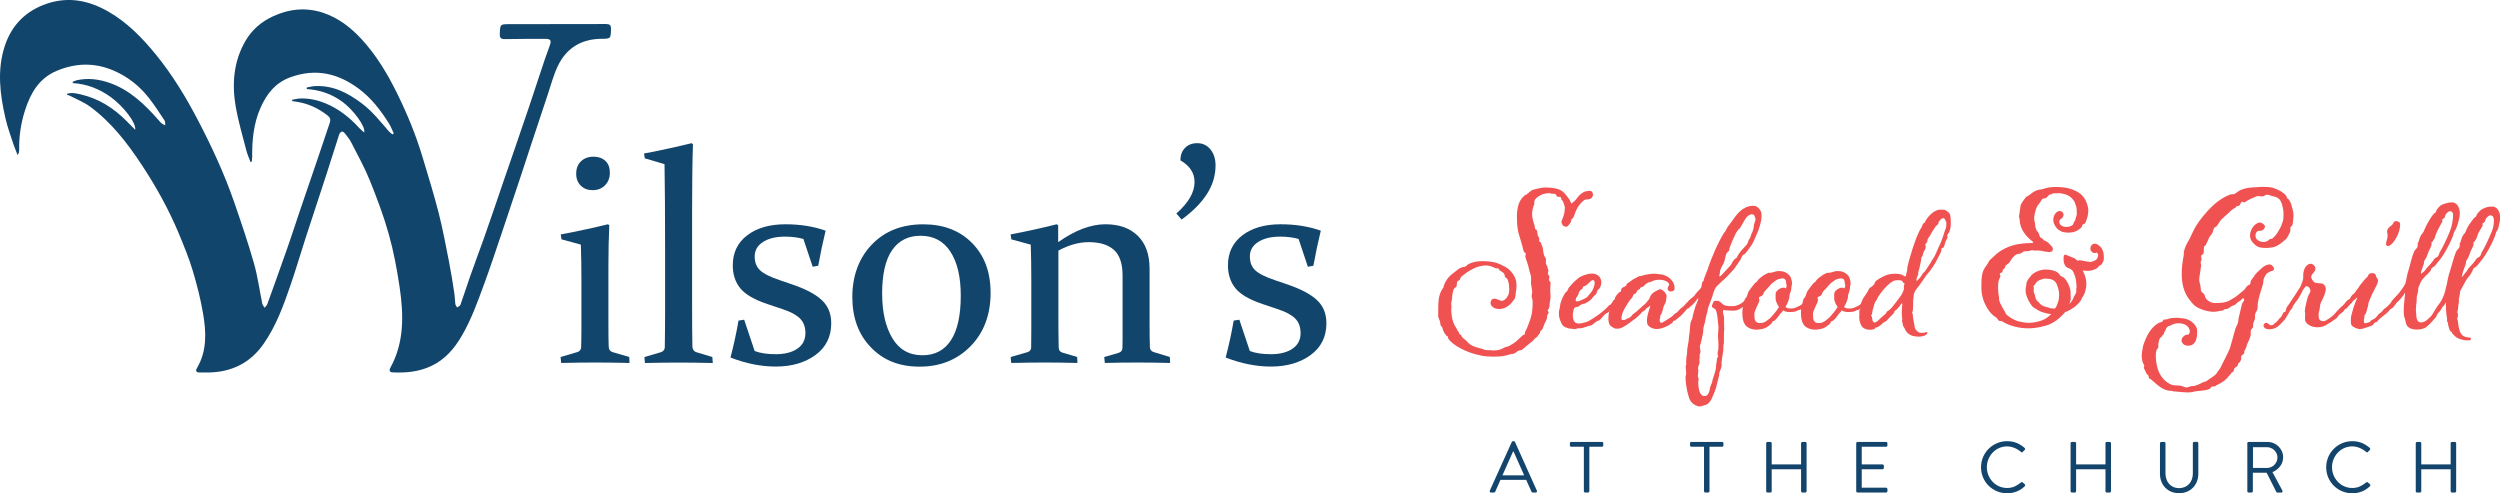 <?xml version="1.0" encoding="UTF-8"?><svg id="Layer_2" xmlns="http://www.w3.org/2000/svg" viewBox="0 0 570.3 112.53"><defs><style>.cls-1{fill:#f05151;}.cls-2{fill:#13446c;}.cls-3{fill:#12456c;}</style></defs><g id="Layer_1-2"><g><path class="cls-1" d="M347.7,76.38c.23-.19,.12-.46,.23-.74,.19-.39,.31-.5,.46-.93,.27-.74,.66-1.63,.89-2.48,.27-.97,.35-2.29,.35-3.1,0-.35,0-.58-.04-.66,0-.27-.19-.58-.19-.89,0-.12,0-.23,.04-.35,.04-.15,.08-.35,.08-.54,0-.74-.27-1.63-.27-2.21,0-.39,.04-.7,.04-.97,0-.74-.43-1.59-.5-2.17-.08-.7-.85-2.56-.85-2.94,.04-.16,.15-.31,.15-.46s-.43-.43-.5-.58c-.12-.62-.66-2.48-.89-3.21-.5-1.39-.66-2.75-.66-4.69v-.46c.12-2.4,.74-3.45,1.51-4.18,.19-.23,.5-.39,.74-.5,.5-.35,.89-.85,1.43-1.04l1.86-.43c.39-.08,.77-.08,1.16-.08,.5,0,1.32,.08,1.74,.15,1.67,.27,2.28,.85,3.29,2.25,.35,.5,.43,.62,.62,1.16,.04,.04,.08,.08,.12,.08s.08,0,.12-.08c.31-.31,.74-.58,.97-.93,.39-.58,.89-1.16,1.74-1.63,.31-.12,.81-.23,1.39-.23,.39,0,.66,.39,.66,.85,0,.19-.08,.43-.19,.62-.35,.58-1.43,.43-1.74,.58-.08,.04-.7,.58-.89,.81-.54,.62-.85,1.2-1.16,1.9-.19,.43-.19,.85-.62,1.47-.19,.31-.35,0-.35,.5,0,.43-.62,1.12-.81,1.32-.08,.04-.23,.12-.31,.12-.23,0-.43-.04-.58-.12-.27-.16-.54-.62-.54-.97,0-.12,.04-.27,.12-.43,.19-.46,.62-1.51,.62-2.36,0-.12,.04-.46,.04-.54-.12-.43-.27-.97-.39-1.28-.08-.16-.27-.31-.39-.46-.04-.04-.04-.12-.04-.19s0-.15-.04-.23c-.15-.39-.66-.08-1.01-.39-.12-.12-.08-.31-.19-.39-.16-.12-.35-.16-.58-.16h-.39c-.12,0-.27-.12-.39-.12-.23,0-.5,0-.77,.04-.58,.08-.93,.19-1.43,.46-.7,.39-1.32,.81-1.36,1.55v.43c-.35,.89-.5,1.59-.5,2.25,0,.85,.23,1.63,.54,2.59,.12,.31,.04,.58,.19,.89,.12,.12,.27,.08,.35,.27,.19,.58,.12,.77,.19,1.12,.08,.23,.39,.58,.39,.85,0,.04-.04,.23-.04,.39,0,.08,0,.15,.04,.19,.08,.12,.27,.08,.31,.19,.08,.16,.12,.31,.15,.43,.08,.27,.23,.54,.31,.81,.12,.58,.12,1.24,.35,1.82,.04,.19,.39,.54,.39,.77-.04,.39-.04,.43-.04,.81,0,.54,.39,.74,.39,.97,0,.04,0,.27,.04,.39,0,.04,.12,.12,.16,.35,0,.35-.12,.54-.12,.74,0,.08,0,.12,.04,.19l.23,.35c.04,.08,.08,.16,.08,.23,0,.23-.12,.46-.12,.7,0,.19,.39,.43,.39,.66-.04,.62-.08,1.28-.08,2.05,0,.31,.08,.62,.08,.97,0,.81-.27,1.59-.27,2.48-.04,.39-.39,.62-.39,.85,.04,.19,.23,.23,.23,.39-.04,.27-.31,.5-.35,.77,0,1.01-.5,1.47-.66,1.94-.12,.31-.23,.7-.39,1.05-.08,.19-.43,.43-.54,.58-.04,.12-.04,.23-.04,.35-.08,.16-.35,.43-.46,.62-.12,.31-.62,.54-.81,.74-.15,.19-.12,.31-1.2,1.12-1.08,.85-1.47,1.36-1.86,1.43-.43,.12-.62,.16-.81,.27-.19,.15-.5,.43-.74,.5-.35,.19-.54,.08-.89,.19-1.28,.43-2.17,.54-3.68,.54-.39,0-.81,0-1.32-.04-1.04-.04-1.74-.19-2.79-.46-2.09-.5-5.34-2.01-6.35-3.6-.16-.19,0-.5-.23-.54-.35-.04-1.05-1.39-1.08-1.74,0-.31-.43-.62-.5-.89-.04-.23,0-.43-.08-.66-.08-.39-.43-.89-.43-1.32,0-3.21,.08-3.83,.23-4.42,.31-1.36,.85-1.9,.97-2.09,.04-.54,.58-1.74,1.39-2.56,.54-.54,1.47-1.16,2.05-1.67,.12-.12,.43-.23,.54-.27,.27-.19,.66-.19,1.01-.27,.31-.16,.39-.39,.66-.54,.58-.31,1.43-.58,2.32-.66,.43-.04,.77-.04,1.12-.04,1.04,0,1.74,.12,2.4,.23,1.05,.19,2.48,1.01,2.63,1.08,.81,.39,1.98,1.63,2.32,2.79,.16,.39,.23,.97,.23,1.51,0,.43-.04,.81-.12,1.16-.12,.5-.04,1.01-.19,1.51-.04,.23-.39,.7-.54,.85-.7,1.01-1.82,1.78-3.1,1.78-.15,0-.27-.04-.43-.04-.89-.08-1.55-.74-1.55-1.32,0-.23,.12-.62,.31-.81,.08-.12,.23-.08,.31-.12,.08-.08,.19-.08,.31-.08,.5,0,1.16,.5,1.67,.5,.08,0,.16-.04,.19-.04,.66-.19,.97-.74,1.28-1.32,.16-.43,.19-.78,.19-1.36,0-1.05-.23-2.13-.58-2.44-.08-.08-.23-.12-.31-.19-.19-.31-.12-.66-.31-.89-.19-.27-.7-.5-1.01-.74-.08-.08-.12-.23-.16-.31-.12-.12-.23-.12-.35-.12-.15,0-.31,0-.43-.04-.39-.16-1.16-.62-2.13-.62-1.05,0-1.78,.27-2.59,.58-.35,.16-.85,.46-1.16,.62-.97,.54-1.16,.85-1.94,1.39-.15,.16-.19,.54-.35,.74-.12,.12-.35,.15-.46,.27-.27,.31-.08,.89-.27,1.2-.12,.19-.58,.46-.66,.7-.08,.16-.31,1.39-.31,1.74,0,.43-.08,.74-.16,1.05-.04,.19-.04,.39-.04,.5,0,.27,.04,.46,.04,.66v.15c-.04,.23-.04,.46-.04,.66,0,.5,.08,.93,.16,1.47,.08,.77,.43,1.74,.85,2.32,.31,.39,.23,.62,.62,1.05,.12,.15,.12,.39,.23,.54,.08,.08,.31,.16,.39,.23,.12,.16,.12,.39,.23,.5,.12,.15,.89,.74,.97,.81,.62,.74,1.16,1.28,3.37,1.78,.39,.08,.7,.35,1.12,.35,.43,.04,1.28,0,1.63,.08,1.05,0,1.7-.16,2.56-.66,.27-.16,.46-.19,.74-.23,.27-.04,.89-.46,1.51-.85,.58-.39,1.39-1.24,1.9-1.7,.12-.08,.23-.08,.35-.19Z"/><path class="cls-1" d="M367.73,70.53c-.12,.08-.35,.12-.43,.19-.16,.15-.19,.39-.35,.5-.23,.16-.46,.19-.7,.39-.31,.19-1.05,1.2-1.39,1.43-.23,.16-.5,.16-.7,.31-.27,.16-1.05,.93-1.32,.93-.77,.04-1.55,.62-2.44,.62-.08,0-.19-.04-.27-.04-.27,0-.58,.23-.93,.23-.08,0-.12-.04-.19-.04s-1.04-.12-1.12-.12c-1.01-.27-1.55-.62-1.82-1.51-.08-.19-.23-.43-.27-.66-.16-.5-.19-.85-.19-1.24s.04-.74,.19-1.24c.12-.5,.08-.89,.27-1.36,.23-.7,.54-1.43,1.01-2.13,.04-.08,.39-.31,.43-.39,.12-.19,.12-.35,.31-.66,.16-.31,.39-.46,.58-.7,.54-.66,1.2-1.24,1.78-1.7,.46-.31,1.82-.93,3.02-.93,.58,0,1.24,.23,1.59,.66,.35,.39,.5,.85,.5,1.32,0,.62-.23,1.16-.43,1.43-.12,.12-.27,.19-.35,.31-.23,.27-.19,.66-.39,.93-.16,.23-.54,.43-.66,.66-.12,.08-.27,.31-.35,.43-.54,.58-1.12,.89-1.67,1.12-.04,.04-.39,.04-.54,.12-.27,.08-.5,.35-.7,.46-.43,.31-.62,.04-1.05,.39-.12,.12-.27,.89-.31,1.08-.04,.12-.04,.31-.04,.5,0,.27,0,.5,.04,.74,.19,1.05,.77,1.24,1.28,1.24,.23,0,.46-.04,.74-.08,1.47-.27,1.82-.62,3.52-1.74,.62-.39,1.39-1.08,1.94-1.55,.31-.23,.58-.77,.97-.89,.39-.12,.93-1.59,1.7-1.59,.15,0,.35,.12,.35,.27,0,.12,0,.39-.08,.5-.08,.23-.66,.54-.85,.74-.23,.23-.58,.93-.7,1.05Zm-4.38-6.62c-.19,0-.35,.12-.58,.31-.27,.23-.35,.43-.66,.66-.46,.39-.62,.31-.93,.5-.12,.12-.08,.31-.16,.43-.15,.15-.39,.27-.54,.43-.35,.31-.27,.66-.5,1.08-.27,.54-.54,.5-.54,1.32,.16,.08,.27,.12,.46,.12,.23,0,.81-.31,1.2-.46,.27-.12,.62-.27,.97-.54,.12-.08,.19-.27,.31-.39,.97-.93,1.39-2.13,1.39-2.87,0-.08,0-.39-.19-.54-.04-.04-.12-.04-.23-.04Z"/><path class="cls-1" d="M376.48,69.79l-.12-.04c-.31,.35-.39,.31-.77,.58-.19,.16-.19,.31-.31,.39-.19,.19-.46,.27-.7,.46-.15,.15-.27,.39-.46,.54-.35,.31-.66,.66-1.01,.93-.89,.58-1.59,1.24-2.48,1.74-.27,.16-.62,.35-.97,.5-.19,.08-.81,.08-.97,.08-.12,0-.23,0-.31-.04-.35-.15-1.05-.54-1.2-.89-.19-.39-.27-.89-.27-1.43,0-.97,.27-2.01,.5-2.59v-.35c.08-.08,.19-.16,.27-.27,.19-.31,.23-.7,.46-.97,.08-.04,.27-.04,.31-.08l-.08-.27c.04-.16,.19-.43,.31-.62,.08-.15,.62-.74,.78-.85,.12-.08,.19,0,.27-.12s.12-.35,.12-.5c.04-.43,.85-.54,1.12-.85,.08-.12,.04-.23,.12-.35,.23-.27,.77-.5,1.05-.77,.46-.39,1.01-.54,1.51-.89,.35-.23,.81-.12,1.24-.31,.19-.12,.35-.08,.62-.16,.23-.08,.85-.16,1.24-.19,.19,0,.39-.04,.54-.04,.58,0,1.16,.12,1.74,.19,1.63,.23,2.98,1.66,2.98,2.98,0,.16,0,.27-.04,.43-.04,.19-.31,.46-.85,.46-.46,0-.7-.39-.7-.54,0-.62,.35-.81,.35-1.05,0-.27-.23-.46-.46-.62-.46-.31-1.12-.46-1.82-.46-.85,0-1.32,.19-1.94,.5-.19,.08-.31,.04-.54,.12-.23,.08-.58,.35-.77,.54l-.27,.31c-.19,.19-.46,.12-.7,.31-.19,.16-.12,.46-.43,.46s-.39,.43-.58,.7c-.08,.16-.43,.35-.54,.35-.19,.15-.23,.54-.39,.77-.12,.23-.43,.43-.58,.66-.35,.5-.66,1.08-.97,1.55-.43,.7-.66,1.24-.85,2.09-.04,.12-.04,.27-.04,.43s.04,.39,.19,.39c.27,0,.62,0,.77-.12,.35-.27,.66-.23,1.01-.5,.23-.16,.35-.39,.54-.58,.35-.35,.62-.46,.97-.77,.66-.54,1.2-1.16,1.9-1.67l.93-1.12,.27-.62c.23-.46,.54-.81,.93-1.01,.46-.23,.58-.39,1.16-.58,.08-.04,.12-.04,.19-.04,.5,0,1.2,.77,1.36,1.2,.04,.12,.08,.27,.08,.39,0,.31-.12,.62-.12,.93,0,.39-.39,1.05-.54,1.36-.19,.46-.23,1.12-.5,1.67-.04,.12-.16,.16-.27,.46-.04,.08-.04,.16-.04,.23v.23c-.08,.31-.12,.31-.12,.54,0,.12,0,.19,.04,.27,.04,.23,.12,.35,.27,.35,.12,0,.27,0,.39-.08,.27-.12,.58-.35,1.78-1.12,.43-.27,.62-.5,.97-.85,.08-.12,.39-.15,.46-.27,.23-.27,.5-.46,.7-.77,.12-.16,.5-.35,.66-.5,.43-.35,1.36-1.63,1.74-1.63,.35,0,.62,.23,.62,.5,0,.04,0,.08-.04,.15-.12,.23-.81,1.2-1.05,1.32l-.23,.04-.7,.81c-.74,.89-1.55,1.43-2.05,1.86-.12,.08-.35,.08-.46,.19-.12,.08-.04,.27-.19,.35l-.7,.5c-.31,.23-1.01,.46-1.32,.62-.5,.23-1.16,.31-1.7,.31-.08,0-.31-.04-.39-.04-.62-.12-1.24-.46-1.51-.89-.12-.16-.19-.54-.19-1.01,0-.31,.04-.66,.12-1.04,.23-.93,.35-1.36,.66-2.29Z"/><path class="cls-1" d="M385.28,77.15c0-.23,0-.43,.04-.58,.23-1.05,.12-2.29,.43-3.29,.04-.12,.16-.23,.19-.31,.12-.31,.16-.66,.23-.97,.23-.77,.39-1.51,.66-2.29,.16-.43,.5-1.08,.62-1.59,0,0-.12-.04-.16-.04-.85,1.2-1.39,1.63-1.55,1.74-.04,.04-.35,.04-.43,.04-.23-.04-.35-.31-.35-.46,0-.04,.04-.12,.04-.16,.12-.43,.27-.7,.5-.93,.39-.35,.85-.62,1.08-.93,.23-.46,1.01-1.16,1.36-1.59,.35-.43,.19-1.16,.46-1.51,.08-.12,.16-.15,.23-.23l.08-.43c.23-.7,.54-1.32,.78-2.01,1.04-3.18,2.48-6.35,3.72-8.37,.15-.12,.23-.35,.35-.46,.27-.39,.46-.97,.62-1.12,.62-.62,2.21-3.52,3.79-4.18,.43-.35,1.43-.54,1.98-.54,.27,0,.54,.04,.74,.16,.74,.46,1.16,1.16,1.16,2.01,0,.31-.04,.7-.08,1.04-.12,.85-.58,2.17-.66,2.44-.08,.27-.35,.7-.39,.89-.04,.19-.27,.58-.54,1.24-.31,.74-.74,1.43-1.08,1.82-.15,.19-.27,.5-1.04,1.36-.12,.15-.27,.08-.54,.39-.27,.31-.27,.74-.77,1.39-.5,.66-.81,1.24-1.32,1.86-.19,.23-1.2,1.24-1.43,1.51-.43,.46-.74,.74-1.12,1.04-.04,.04-.08,.04-.81,.78-.97,.85-1.08,1.55-1.51,2.94-.27,.77-.66,1.66-.93,2.48-.08,.27-.04,.54-.16,.85-.46,1.39-.39,2.17-.77,3.21-.23,.62-.08,1.12-.23,1.74-.23,.85-.35,1.9-.66,2.75-.04,.08-.04,.15-.04,.23,0,.35,.16,.85,.16,1.08,0,.35-.23,.66-.23,1.01,0,.04,.08,.16,.08,.27-.08,.19-.12,.5-.12,.78,0,.15,.04,.31,.04,.46,0,.43-.35,.85-.35,1.32,0,.08,0,.15,.04,.23,.04,.12,.04,.23,.04,.35,0,.39-.12,.85-.12,1.2,0,.15,.04,.27,.08,.39,.08,.16,.12,.27,.12,.39,0,.23-.12,.43-.12,.62,.04,1.12,.19,2.87,1.16,3.14,.12,.04,.23,.04,.31,.04,.46,0,.85-.31,1.08-1.12,.04-.19,.15-.58,.15-.7,0-.27,.23-.7,.35-1.01,.23-.43,.16-.74,.31-1.16,.23-.54,.39-1.28,.58-1.82,.16-.54,.12-1.32,.23-1.74,.08-.31,.08-.62,.12-.97,0-.19,.23-.31,.27-.54-.04-.08-.12-.31-.12-.54,0-.19,0-.39,.04-.5,.12-.39,.15-.85,.15-1.39,0-.81-.08-1.71-.12-2.21,0-.62,.12-1.24,.12-1.86,0-.19,0-.39-.04-.58-.12-.66-.12-1.28-.19-1.94-.04-.46-.27-1.43-.43-1.63-.23-.35-.85-.39-.85-.81,0-.04,.04-.12,.04-.16,.04-.19,.31-.85,.46-.97,.08-.04,.31-.08,.5-.08h.19c1.01,.08,.93,.81,1.9,1.08,.31,.08,.85,.16,1.36,.16,.54,0,1.08-.08,1.36-.23,.12-.08,.54-.12,1.01-.5l.77-.62c.12-.12,.19-.16,.27-.16,.27,0,.35,.23,.35,.35,0,.27-.5,.74-.74,1.04-.15,.16-1.01,.7-1.16,.78-.5,.31-1.08,.35-1.55,.35-.35,0-.66-.04-.89-.04-.54-.04-.93,0-1.2-.19-.12,.23-.12,.39-.12,.62,0,.31,.08,.46,.16,.77,0,.04,.04,.08,.04,.12,.04,.23,.04,.5,.04,.85v1.08c0,.23,.04,.54,.04,1.01-.08,.43-.08,1.16-.08,3.1,0,.23-.12,.46-.12,.7,0,.7,0,.93-.04,1.16-.16,1.12-.31,1.82-.39,2.75,.04,.12,.04,.23,.04,.43,0,.5-.31,1.24-.46,1.59-.16,.43-.04,.62-.16,.97-.31,1.08-.58,2.59-.85,3.21-.54,1.24-.97,3.02-2.21,3.37-.46,.12-.97,.35-1.39,.35-.08,0-.19,0-.27-.04-1.28-.35-1.9-1.16-2.17-2.17-.19-.7-.62-1.9-.74-4.34,0-.35,.16-.66,.16-.97,0-.54-.12-1.08-.12-1.63,0-.19,.15-.5,.15-.54-.04-.15-.04-.35-.04-.54,0-.54,.08-1.24,.19-1.82,.04-.16,.04-.27,.04-.93,.08-.66,.35-1.71,.39-2.6Zm14.87-25.95c.08-.54,.31-.81,.31-1.08,0-.31-.08-.58-.27-.97-.04-.12-.31-.27-.62-.27-.15,0-.31,.04-.46,.15-.85,.31-1.39,1.78-2.17,2.98-.08,.12-.19,.19-.35,.35-.54,.58-.77,1.2-1.05,1.82-.27,.54-1.08,2.36-1.12,3.02,0,.12-.35,.23-.62,.7-.23,.54-.27,1.36-.54,2.01-.31,.66-.93,1.51-.93,2.32,0,.31-.12,.39-.12,.74,0,.08,.04,.08,.08,.08,.23,0,.7-.58,.81-.7,.12-.16,.85-.93,.97-1.05,.19-.19,.74-.77,.89-1.05,.19-.39,.35-.7,.74-1.12,.08-.12,.46-.27,.54-.39,.04-.16,.12-.39,.23-.54,.12-.15,.54-.81,.89-1.2,.35-.39,.77-.78,1.08-1.16,.39-.5,.35-.85,.46-1.05,.12-.19,.5-.77,.5-1.01s.31-.62,.5-1.28c.16-.5,.16-.81,.23-1.32Z"/><path class="cls-1" d="M408.32,70.37h.35c.23,0,.46,0,.74-.12,.27-.08,.46-.16,.7-.31,.04-.04,.43-.15,.58-.27,.31-.19,.58-.43,.85-.66,.15-.12,.31-.27,.5-.27,.04,0,.35,.16,.35,.54,0,.23-1.01,.89-1.2,1.01-.16,.12-.46,.39-.7,.43-.08,0-.23,0-.31,.04-.12,.04-.16,.15-.27,.19-.62,.23-1.16,.23-1.67,.23-.62,0-1.12-.12-1.47-.39-.31,.58-.35,.39-.7,.85l-.08,.12c-.39,.5-.7,1.01-1.2,1.39-.19,.12-.31,.08-.46,.23-.12,.12-.16,.43-.27,.5-.04,0-.04,.04-.16,.12-.46,.39-.81,.66-1.28,.85-.58,.23-1.32,.35-1.9,.35-1.12,0-2.29-.43-2.79-1.39-.35-.62-.46-1.51-.46-2.4,0-.74,.08-1.47,.27-2.01,.19-.46,.12-.93,.39-1.32,.08-.12,.19-.19,.27-.27,.23-.39,.27-.93,.5-1.32,.43-.66,.89-1.24,1.43-1.9,.12-.15,.27-.15,.39-.27,.12-.15,.27-.43,.39-.54,.62-.62,1.43-1.16,2.21-1.51,.04-.04,.12-.04,.19-.04h.27c.5,0,1.04-.27,1.47-.35,.19-.04,.54-.04,.74-.04,.74,0,1.43,.23,2.05,.81,.35,.31,.74,.97,.74,2.01v.27c0,.16-.08,.23-.12,.39,0,.12,0,.5-.04,.62-.08,.43-.19,.81-.39,1.32,0,1.05-.5,2.05-.93,2.75,.23,.23,.5,.35,1.01,.35Zm-1.86-6.85c-.08,0-.19,.04-.27,.04-.93,.16-1.01,.39-1.78,.93-.43,.31-.7,.74-1.05,1.12-.31,.35-.7,.66-.97,1.08-.16,.27-.04,.5-.5,.81-.19,.12-.54,.19-.66,.39,0,.19,.12,.43,.12,.54,0,.54-.58,1.39-.74,1.9-.12,.35-.31,.66-.39,1.01v.77c0,.77,.12,1.08,.5,1.39,.27,.19,.54,.19,.89,.19,.58,0,1.01-.19,1.51-.58,.54-.43,.74-.54,1.12-1.01,.54-.58,1.08-1.24,1.59-2.09-.27-.31-.62-1.05-.7-1.36-.04-.23-.08-.39-.08-.58v-1.01c0-.46,.39-.85,.81-1.12,.27-.15,.58-.31,.77-.31,.43,0,.62,0,.81,.19l.04-.35c0-.08,.12-.23,.12-.31,0-.12-.12-.27-.12-.35-.04-.39,0-.81-.27-1.08-.23-.23-.43-.23-.77-.23Z"/><path class="cls-1" d="M421.69,70.37h.35c.23,0,.46,0,.74-.12,.27-.08,.46-.16,.7-.31,.04-.04,.43-.15,.58-.27,.31-.19,.58-.43,.85-.66,.15-.12,.31-.27,.5-.27,.04,0,.35,.16,.35,.54,0,.23-1.01,.89-1.2,1.01-.16,.12-.46,.39-.7,.43-.08,0-.23,0-.31,.04-.12,.04-.16,.15-.27,.19-.62,.23-1.16,.23-1.67,.23-.62,0-1.12-.12-1.47-.39-.31,.58-.35,.39-.7,.85l-.08,.12c-.39,.5-.7,1.01-1.2,1.39-.19,.12-.31,.08-.46,.23-.12,.12-.16,.43-.27,.5-.04,0-.04,.04-.16,.12-.46,.39-.81,.66-1.28,.85-.58,.23-1.32,.35-1.9,.35-1.12,0-2.29-.43-2.79-1.39-.35-.62-.46-1.51-.46-2.4,0-.74,.08-1.47,.27-2.01,.19-.46,.12-.93,.39-1.32,.08-.12,.19-.19,.27-.27,.23-.39,.27-.93,.5-1.32,.43-.66,.89-1.24,1.43-1.9,.12-.15,.27-.15,.39-.27,.12-.15,.27-.43,.39-.54,.62-.62,1.43-1.16,2.21-1.51,.04-.04,.12-.04,.19-.04h.27c.5,0,1.05-.27,1.47-.35,.19-.04,.54-.04,.74-.04,.74,0,1.43,.23,2.05,.81,.35,.31,.74,.97,.74,2.01v.27c0,.16-.08,.23-.12,.39,0,.12,0,.5-.04,.62-.08,.43-.19,.81-.39,1.32,0,1.05-.5,2.05-.93,2.75,.23,.23,.5,.35,1.01,.35Zm-1.86-6.85c-.08,0-.19,.04-.27,.04-.93,.16-1.01,.39-1.78,.93-.43,.31-.7,.74-1.05,1.12-.31,.35-.7,.66-.97,1.08-.16,.27-.04,.5-.5,.81-.19,.12-.54,.19-.66,.39,0,.19,.12,.43,.12,.54,0,.54-.58,1.39-.74,1.9-.12,.35-.31,.66-.39,1.01v.77c0,.77,.12,1.08,.5,1.39,.27,.19,.54,.19,.89,.19,.58,0,1.01-.19,1.51-.58,.54-.43,.74-.54,1.12-1.01,.54-.58,1.08-1.24,1.59-2.09-.27-.31-.62-1.05-.7-1.36-.04-.23-.08-.39-.08-.58v-1.01c0-.46,.39-.85,.81-1.12,.27-.15,.58-.31,.77-.31,.43,0,.62,0,.81,.19l.04-.35c0-.08,.12-.23,.12-.31,0-.12-.12-.27-.12-.35-.04-.39,0-.81-.27-1.08-.23-.23-.43-.23-.77-.23Z"/><path class="cls-1" d="M437.06,75.21c.19,.23,.04,.19,.5,.54,.12,.08,.54,.19,.89,.19,.43,0,.93-.19,1.08-.19,.12,0,.16,.08,.16,.16,0,.27-.5,.58-.66,.66-.43,.15-.89,.23-1.28,.23-.43,0-1.2-.08-1.59-.23-1.04-.39-1.47-1.08-1.7-1.7l-.35-.58c-.08-.23-.08-.62-.16-.85-.04-.12-.08-.16-.08-.23,0-.12,.08-.27,.08-.5-.08-.46-.12-.93-.12-1.39,0-.66,.08-1.32,.12-1.9,0-.16-.08-.23-.12-.23-.08,0-.12,.08-.19,.19-.23,.46-.66,.81-.97,1.24-.12,.16-.43,.19-.5,.35,0,.04-.04,.19-.04,.27-.16,.31-.58,.66-.81,.93l-.46,.46c-.19,.19-.35,.43-.54,.58-.23,.19-.66,.31-.81,.5-.27,.35-.89,.74-1.24,.93-.15,.08-.31,.08-.5,.12-.04,.08-.04,.23-.16,.27-.46,.19-.93,.19-1.2,.19-.31,0-.62-.08-.81-.16-.35-.16-.77-.23-1.16-1.16-.23-.54-.31-1.12-.31-1.63,0-.23,0-.43,.04-.62,0-.12-.04-.31-.04-.5,0-.12,0-.19,.04-.27,.04-.12,.27-.46,.27-.58,0-.23-.04-.31-.04-.54,0-.39,.46-1.39,.66-1.78,.19-.27,.77-1.04,.93-1.36,.62-1.36,.5-.7,1.43-1.63,.16-.15,.35-.74,.46-.85,.46-.43,1.9-1.2,2.44-1.39,.43-.15,1.24-.31,1.98-.31,.46,0,.97,.04,1.39,.16,.23,.08,.77,.46,.97,.46,.08,0,.12-.04,.15-.08v-.23c0-.08,0-.15,.04-.27l.23-.85v-.35c0-.12,0-.23,.04-.35,.23-1.04,.43-1.82,.81-2.98,.19-.62,.39-1.36,.62-1.98l.62-1.74c.23-.62,.54-1.12,.78-1.74l.46-.74c.08-.15,.16-.46,.23-.66,.12-.19,.39-.19,.46-.39,.5-1.12,1.78-2.48,2.94-2.79,.19-.08,.74-.08,.93-.08,.27,0,.58,0,.81,.12,.43,.23,.93,.58,1.08,1.04,.12,.54,.16,.89,.16,1.86,0,.77-.08,1.32-.31,1.97-.08,.31-.5,.62-.5,.89,0,.19,.08,.31,.08,.35,0,.15-.31,.66-.46,1.01-.27,.62-.12,.85-.5,1.39-.12,.15-.46,.15-.46,.27v.27c0,.12,0,.23-.04,.35-.04,.16-.5,.97-.58,1.16-.7,1.55-1.82,3.18-2.75,4.22l-1.63,2.32c-.62,.85-1.05,1.24-1.2,1.86-.12,.23-.12,.46-.12,.73,0,.08-.12,.66-.12,.93,0,.62,0,1.74-.08,2.32-.04,.19-.16,.19-.16,.39,0,.08,.16,.35,.16,.43,0,.78,.19,1.43,.27,1.94,.12,.7,.19,1.39,.43,1.55Zm-7.01-3.52c.15-.12,.31-.54,.46-.66,1.08-.62,1.47-1.47,2.25-2.4,.35-.46,.85-1.08,1.12-1.59,.15-.31,.46-.85,.46-1.39,0-.08,0-.15-.04-.31,0-.19,.15-.39,.15-.58,0-.04,0-.12-.04-.15-.08-.04-.12-.04-.19-.04-.04-.12-.23-.43-.35-.5-.27-.15-.5-.15-.97-.15-.31,0-.62,.04-.93,.15l-.31,.19c-.19,.16-.35,.16-.54,.35-1.05,.89-2.05,2.05-2.83,3.37-.12,.23-.08,.35-.35,.66-.35,.39-.39,.93-.54,1.39-.16,.5-.31,1.04-.35,1.59,0,.12-.23,.27-.23,.39s.23,.19,.23,.31c0,.39,.08,.77,.23,1.04,.12,.19,.23,.23,.35,.23s.58-.23,.77-.43c.58-.58,1.08-1.05,1.63-1.47Zm13.83-19.56c.08-.27,.12-.62,.12-1.16,0-.35-.08-.5-.23-.77-.12-.27-.23-.43-.5-.43-.04,0-.12,.04-.15,.04-.5,.16-.81,.7-.93,.97v.23c-.12,.19-.39,.43-.58,.58l-.62,.93c-.31,.43-.5,.93-.81,1.36-.08,.19-.31,.43-.39,.58-.15,.27-.08,.54-.19,.81-.12,.16-.39,.39-.43,.58,0,.04,.15,.31,.15,.46,0,.46-.39,.89-.54,1.28-.12,.27-.12,.58-.23,.85,0,.04-.15,.08-.15,.12-.19,.31-.12,.77-.23,1.16l-.35,1.63c-.12,.31-.23,.66-.23,1.05,0,.46-.39,.85-.39,1.32,0,.12,0,.39,.08,.39,0,0,.12-.15,.15-.19,.43-.39,.93-.97,1.12-1.43,.08-.16,.54-.5,.62-.66,.5-.77,.85-1.24,1.32-2.01,.04-.12,.39-.74,.46-.81,.43-.39,1.08-2.29,1.7-3.49,.19-.39,.31-.81,.46-1.2,.15-.27,.58-1.98,.77-2.17Z"/><path class="cls-1" d="M473.59,69.75c-.7,.58-1.67,1.16-2.52,1.47-.08,.16-.74,.81-1.24,1.28-.85,.77-1.74,1.24-2.52,1.59-.54,.19-1.08,.31-1.7,.46-.93,.23-2.01,.35-2.9,.35-2.32,0-4.53-.66-5.96-1.59-.31-.15-.58,0-.81-.19-.12-.08-.39-.58-.5-.66-1.24-.66-2.13-2.01-2.75-3.41-.39-.89-.7-2.13-.7-3.37,0-1.12,0-2.44,.27-3.45,.23-.85,.7-1.39,1.04-1.9,.39-.54,.39-.89,.97-1.32l.43-.39c.62-.62,1.28-1.16,2.01-1.59,1.74-1.01,3.79-1.59,6.89-1.59,.12,0,.19-.08,.19-.16,0-.04,0-.08-.04-.12-1.43-1.12-2.94-2.71-3.02-4.96,0-.19-.15-.62-.15-.81,0-.5,.15-.62,.15-1.16,0-.23,.16-.62,.16-1.08,0-.7,.93-1.66,1.32-2.25,.12-.12,.31-.08,.39-.19,.74-.46,1.16-1.01,2.13-1.32,.43-.15,1.01-.15,1.43-.31,.77-.31,1.94-.43,2.94-.43,1.08,0,2.21,.16,2.79,.31,2.52,.7,3.6,1.78,4.18,3.49,.16,.43,.23,.77,.27,1.05,.04,.19,.04,.39,.04,.58,0,.7-.19,1.51-.39,2.01-.08,.16-.19,.62-.31,.78-.16,.23-.19,.19-.62,.39-.12,.08-.08,.46-.19,.54-.43,.46-1.01,.89-1.78,1.12-.39,.08-.81,.15-1.24,.15-.19,0-.35,0-.58-.04-.77-.08-1.01-.15-1.74-.66-.27-.19-.81-.85-.97-1.36-.12-.31-.16-.62-.16-.89,0-.5,.16-.97,.43-1.36,.08-.12,.54-.62,.97-.62,.58,0,.93,.39,.93,.81v.19c-.04,.16-.27,.7-.46,.7-.43,.27-.5,.46-.5,.74,0,.43,.16,.81,.81,1.04,.27,.12,.54,.16,.81,.16,.35,0,.7-.08,1.05-.23,.46-.19,.5-.35,.62-.78,.04-.15,.43-.5,.43-.93l.27-.89v-.23c0-.31-.04-.77-.04-1.01,0-.66-.27-.89-.43-1.59-.74-1.32-1.74-1.82-3.37-2.05h-.27c-.43,0-1.12,.04-1.2,.04-.46,.08-.23,.15-.7,.23-.54,.12-.62,.66-1.08,.85-.12,.04-.54,.08-.7,.15-.16,.08-.39,.54-.5,.7-.23,.35-.46,.62-.7,.93-.31,.54-.74,1.94-.74,2.9,0,.19,.04,.39,.08,.54,.19,.7,.12,1.36,.39,1.94,.12,.39,.35,.46,.54,.81s.16,.7,.43,1.01c.16,.15,.43,.19,.58,.39,.12,.12,.04,.12,.16,.23,.12,.08,.27,.12,.39,.16,.66,.31,.97,.81,1.39,1.2,.19,.19,.31,.39,.31,.62,0,.16-.04,.35-.15,.5-.16,.19-.54,.23-.81,.23-.54-.08-1.08-.12-1.51-.27-.19-.04-.77-.08-1.01-.08h-.62c-.16,0-.31,0-.39-.04-.08,0-.12-.04-.19-.04-.35,0-.77,.23-.97,.23-.31,0-.58,0-.93,.04-.27,.08-.5,.35-.74,.46-.35,.15-.54,.08-.81,.15-.81,.39-1.28,1.08-1.7,1.82-.19,.39-.74,.54-.97,.85-.08,.16-.12,.43-.19,.58-.12,.08-.23,.12-.35,.23-.16,.19-.08,.31-.16,.62-.12,.15-.62,.23-.62,.39,0,.19,.16,.43,.16,.62-.08,.27-.23,.5-.27,.58-.23,.54-.27,1.24-.27,2.01s.08,1.51,.23,2.21v.35c0,.12,0,.27,.04,.35,.12,.46,.27,.74,.43,1.01,.23,.43,.43,.85,.66,1.2,.31,.43,.23,.58,.5,.93,.81,.74,1.51,1.16,2.71,1.59l1.39,.27c.35,.08,.7,.08,1.05,.08,1.01,0,2.05-.23,2.83-.5,1.2-.46,1.59-.81,2.29-1.51-.54,0-1.2-.16-1.67-.31-.66-.19-1.2-.43-1.63-.74-.39-.19-.85-.5-1.08-.77-.19-.19-.27-.46-.43-.62-.35-.54-.62-1.08-.85-1.82-.16-.39-.19-.81-.19-1.2,0-.35,.04-.7,.15-1.05,.04-.19,0-.58,.12-.77,.19-.5,.43-.81,.77-1.2,.58-.97,2.32-1.67,3.41-1.67s2.4,.19,3.14,.93c.19,.19,.16,.35,.31,.46,.23,.19,.58,.27,.81,.46,.77,.7,1.24,1.74,1.51,2.83,.04,.15,.04,.27,.04,.43,0,.97,.04,1.16,.04,1.32,0,.23-.04,.43-.08,.74-.04,.23-.16,.35-.27,.7,.58-.5,.81-1.01,1.08-1.67,.04-.12,.39-.66,.43-.77,.08-.19,.12-.35,.12-.46,0-.16-.04-.27-.04-.46,0-.08,.04-.19,.04-.27,.04-.16,.04-.31,.04-.46,0-.54-.12-1.12-.19-1.63-.08-.58-.35-1.04-.5-1.47-.23-.58-.58-.77-1.08-.97-.97-.23-1.2-1.36-1.2-2.17,0-.39,.08-.93,.31-.93,.12,0,.43,.08,.7,.23,.39,.19,1.2,.43,1.78,.77,.12,.08,.19,.31,.31,.35,.27,0,.58-.08,.62-.08,.81,.12,.89,.19,1.47,.27,.35,.04,.7,.12,.97,.12,.39-.04,.66-.19,.85-.27,.54-.19,.66-.46,.77-.77,.08-.19,.12-.35,.12-.5s-.08-.43-.31-.62c-.16,.12-.35,.12-.58,.12-.27,0-.46-.15-.66-.39-.16-.12-.23-.39-.23-.62s.08-.5,.23-.7c.15-.23,.5-.43,.77-.43,.31,0,.74,.23,1.08,.54,.43,.31,.7,.81,.85,1.36,.12,.35,.15,.89,.15,1.47,0,.12-.04,.39-.08,.54-.12,.35-.43,.85-.66,1.01-.08,.08-.27,.08-.35,.15-.16,.16-.08,.58-1.7,1.05-.27,.08-.54,.08-.74,.08h-.35c-.46,0-.7-.04-.93-.08,.15,.54,.54,1.01,.7,1.94,.08,.43,.12,.78,.12,1.12,0,.39-.04,.74-.12,1.12-.12,.74-.43,1.55-.85,2.01-.08,.46-.58,1.2-1.36,1.82Zm-4.84,.66c.27-.31,.43-.58,.43-.7,.08-.15,.39-1.04,.43-1.2,.04-.35,.12-.85,.12-1.36,0-.27-.04-.58-.08-.81-.5-2.21-.97-2.79-3.33-2.79-.5,.12-.89,.27-1.28,.46-.39,.23-.46,.39-.77,.77-.04,.23-.35,.31-.39,.46,0,.15,.08,.35,.08,.58,0,.16-.04,.31-.04,.5,0,.23,.04,.54,.23,.81,.12,.39,.16,.93,.39,1.28,.15,.31,.46,.39,.66,.7,.46,.46,.43,.5,1.08,.77,.31,.12,.54,.12,.85,.23,.27,.04,.54,.23,.77,.23,.27,.04,.58,.04,.85,.04Z"/><path class="cls-1" d="M516.58,42.64c.85,0,1.63,.08,2.32,.35,1.05,.39,2.09,.93,2.63,1.7,.16,.16,.08,.39,.23,.54,.16,.15,.35,.19,.46,.43,.27,.58,.46,.7,.54,1.28,.04,.31,.43,1.05,.43,2.21,0,.43-.08,1.67-.27,2.25-.04,.16-.46,.35-.46,.5s.04,.27,.04,.39c0,.5-.15,.7-.27,1.01-.04,.12-.58,1.12-.74,1.24-.62,.46-1.28,1.16-2.17,1.59-.62,.31-1.59,.43-2.44,.43-.39,0-.77-.04-1.16-.08-.89-.12-1.7-.89-2.13-1.59-.23-.35-.31-.77-.31-1.2,0-.97,.62-2.13,1.36-2.59,.23-.15,.54-.35,.89-.35,.12,0,.27,.08,.39,.12,.27,.12,.77,.46,.77,.81,0,.12-.08,.27-.16,.43-.08,.16-.39,.39-.54,.46-.39,.16-.74,0-1.05,.19-.23,.23-.43,.54-.43,.93,.08,.62,.12,.85,.7,1.2,.35,.23,.81,.31,1.2,.31,.58,0,1.05-.31,1.28-.58,.12-.12,.66-.12,.77-.27,.27-.35,.58-.5,.93-1.05,.5-.81,1.08-1.63,1.43-3.06,.08-.31,.08-.66,.08-1.05v-.7c0-.54-.16-1.32-.35-1.94-.35-1.08-.81-1.55-2.17-1.82-.39-.08-.85-.31-1.24-.31-.12,0-.23,.04-.31,.08-.12,.08-.35,.16-.43,.23-.08,.04-.19,.08-.31,.08-.27,0-.62-.08-.93-.08-.15,0-.31,0-.46,.08-.85,.39-1.78,.7-2.59,1.32-.04,.04-.08,.04-.12,.04-.16,0-.31-.16-.54-.16-.35,.16-.35,.7-.66,.89-.15,.12-.46,.08-.62,.19-.12,.08-.16,.23-.23,.31-.31,.08-1.16,.7-1.36,1.01-.08,.08-.77,.66-1.05,.93l-.85,.81c-.43,.43-.58,.97-.97,1.39-.19,.23-.5,.27-.66,.54s-.16,.62-.31,.97c-.12,.31-.54,.74-.74,1.05-.15,.27-.35,.97-.93,1.94-.04,.08-.19,.04-.23,.12-.19,.54-.04,1.28-.19,1.7-.08,.15-.54,.35-.54,.54l.12,.74c0,.19-.23,.54-.23,.81,0,.04,.12,.39,.12,.77-.12,.39-.08,.39-.12,.78-.08,.77-.31,1.55-.31,2.28,0,.16,0,.31,.04,.46l.19,.77c.08,.54,.16,.85,.16,1.28,0,.27,.74,.74,.85,.97,0,1.05,1.28,1.74,1.9,1.82,.23,.04,.54,.04,.89,.04,.93,0,2.13-.12,2.9-.58,1.01-.62,1.47-.81,2.32-1.59l.93-.77c.43-.35,.46-.74,.89-1.05,.15-.12,.39-.12,.5-.27,.19-.27,.08-.74,.31-.97l.66-.89c0-.31,1.39-1.55,1.7-1.82,.43-.39,1.08-.85,1.78-.85,.54,0,1.04,.62,1.04,1.08,0,.12-.23,.35-.46,.39-.46,.08-.62,.31-1.01,.46-.35,.16-.85,1.16-.93,1.55-.08,.31,0,.62-.12,.97-.35,1.24-.93,2.83-1.16,4.26-.08,.5,0,1.01-.12,1.51-.08,.35-.54,.89-.54,1.28v.74c0,.39-.43,1.01-.43,1.39v.54c0,.35-.54,.62-.54,.97v.85c0,.5-.7,1.94-.89,2.36,0,.5-.43,1.08-.62,1.55,0,.12,.04,.19,.04,.31-.12,.27-.7,.54-.7,.74v.54c0,.19-.19,.58-.31,.77-.12,.12-.39,.31-.43,.46-.04,.12-.04,.31-.12,.43-.15,.19-.5,.31-.66,.5-.23,.23-.04,.54-.31,.77-.08,.16-.23,.16-.35,.23-.19,.39-.46,.54-.62,.78-.85,1.12-1.43,1.28-1.94,1.67l-1.01,.5c-.19,.35-.62,.16-.97,.27-.19,.08-.31,.46-.54,.54-.97,.46-2.67,.35-3.79,.66-.27,.08-.66,.12-1.08,.12-1.16,0-2.71-.23-3.29-.23-.04,0-.43-.15-.7-.15-1.78,0-3.21-1.55-4.42-2.56-.16-.15-.35-.12-.46-.27s-.08-.46-.19-.66c-.12-.19-.5-.35-.5-.62,0-.04-.35-.66-.5-1.01,0-.04-.04-.08-.04-.12,0-.12,.12-.27,.12-.39,0-.31-.39-.74-.43-1.05-.04-.43-.16-.74-.16-1.28,0-.5,.16-1.63,.31-2.25,.7-2.25,1.86-4.45,3.72-5.34,.12,0,.46-.16,.58-.16,.19-.08,.31-.54,.5-.54s.54,0,.74-.08c.77-.27,1.16-.31,2.4-.31,.19,0,1.08,.15,1.39,.15,.5,.04,1.63,.43,2.32,1.28,.23,.27,.35,.43,.5,.74,.15,.31,.19,.66,.19,1.01,0,.31-.04,.66-.04,1.01-.04,.31-.23,.97-.35,1.2-.23,.31-.46,.7-.93,.85-.23,.08-.5,.12-.74,.12-.81,0-1.24-.39-1.47-.89-.04-.08-.04-.16-.04-.23,0-.23,.08-.54,.23-.74,.39-.54,.77-.66,1.43-.7,.12-.23,.23-.46,.23-.78,0-.15-.04-.31-.12-.46-.12-.35-.35-.62-.7-.85-.5-.35-1.08-.46-1.78-.46s-1.28,.19-1.63,.43c-.31,.16-.62,.12-.93,.43-.31,.27-.35,.85-.66,1.2-.12,.16-.04,.39-.19,.5l-.31,.27c-.04,.08-.04,.15-.04,.19-.12,.12-.31,.19-.43,.35-.19,.23-.35,1.05-.39,1.39v.62c0,.31-.27,.46-.39,.7-.12,.27-.19,.74-.19,1.32,0,.93,.16,2.09,.5,3.17,.54,1.71,2.21,3.6,4.07,3.6,.27,0,.54,.04,.81,.04,.58,0,1.16,.39,1.59,.43,.27,0,.89-.27,1.24-.31,1.01,0,1.74-.46,2.59-.89,.19-.08,.43-.08,.66-.19,.31-.16,.81-.62,1.08-.74,.23-.12,.77-.54,1.01-.74,.31-.27,.46-.54,.62-.81,.15-.23,.43-.5,.54-.74,.39-.74,.54-1.16,.97-1.94s.81-1.67,1.2-2.52c.16-.46,.97-3.37,1.05-3.72l.23-.77c.12-.43,.54-1.08,.62-1.51,.08-.31,.04-.66,.12-.97l.77-3.21c.08-.35,.5-.58,.5-.97,0-.08,0-.12-.04-.15-.08-.08-.12-.19-.19-.19-.04,0-.08,0-.15,.08-.66,.66-.46,.43-1.08,.85-.19,.12-.39,.39-.54,.5-.46,.31-.62,.23-1.12,.54-.08,.04-.23,.27-.7,.46-.23,.08-.43,.04-.66,.08-.08,.04-.31,.31-.43,.31-.19,0-.81,.12-1.01,.16-.31,.08-.66,.12-1.05,.12-1.47,0-3.25-.62-4.22-1.32-.46-.35-1.05-1.08-1.47-1.67-1.08-1.47-1.59-3.41-1.59-5.58,0-1.36,.15-2.75,.43-4.18,.08-.39,0-.81,.12-1.2,.46-1.63,1.12-2.29,1.51-3.25,.12-.35,.39-.77,.54-1.12,.77-1.7,1.97-3.18,3.21-4.57,1.47-1.63,3.14-3.06,5.19-3.83,.16-.08,.43-.08,.54-.08,1.08,0,.81-.85,3.21-1.39,.62-.15,1.78-.19,2.32-.23,.58-.04,1.16-.08,1.7-.08Z"/><path class="cls-1" d="M525.26,66.38c-.31,.54-1.01,1.97-1.43,2.36-.23,.19-.43,.74-.62,.85-.27,.39-.23,.77-.58,1.01-.12,.08-.27,.43-.54,.85-.19,.31-.58,1.01-.85,1.39-.39,.39-.66,.78-1.04,1.12-.89,.85-1.28,.97-1.9,1.08-.15,.04-.43,.08-.7,.08-.31,0-.66-.08-.85-.23-.12-.08-.39-.27-.39-.54v-.16c.04-.31,.35-.54,.58-.54,.08,0,.16,0,.23,.04,.35,.08,.46,.39,.66,.46,.04,0,.12,.04,.23,.04,.19,0,.43-.04,.54-.12,.08-.04,.23-.27,.31-.31,.62-.43,.62-.54,1.01-1.04,.19-.23,.31-.23,.46-.46,.27-.27,.35-.74,.5-.97,.04-.04,.39-.12,.43-.15,.23-.35,.19-.78,.35-1.05l.08-.12c.46-.62,.74-1.01,.89-1.28,.23-.39,1.12-1.63,1.55-2.4,.16-.27,.31-.43,.46-.66,.12-.15,.27-.62,.31-.66,.08-.19,.46-1.01,.46-1.59v-.54c0-.74,.23-1.78,.81-2.25,.16-.16,.31-.27,.5-.35,.12-.04,.35-.08,.39-.08,.19,0,.5,.12,.7,.31,.19,.23,.39,.46,.39,.74,0,.15-.04,.31-.08,.46-.16,.46-.7,.77-.85,1.24-.04,.08-.04,.12-.04,.19,0,.5,.39,1.08,.77,1.32,.43,.27,1.55,.12,1.94,.35,.39,.23,.62,.74,.62,1.12,0,.16,0,.31-.04,.46-.19,.97-.7,1.9-1.05,2.63-.31,.62-.23,1.47-.43,2.05-.08,.27-.12,.54-.12,.85,0,.62,.08,1.01,.43,1.24,.19,.12,.39,.15,.58,.15,.5,0,.66-.15,1.01-.39l.5-.31c.39-.31,.74-.5,1.01-.85,.5-.58,1.39-1.55,1.97-2.01,.43-.31,.97-1.39,1.67-1.39,.08,.04,.27,.08,.31,.16,.04,.04,.12,.19,.12,.27,0,.04-.04,.12-.08,.16-.27,.39-.81,1.04-1.08,1.39-.12,.12-.27,.12-.39,.19-.15,.12-.23,.35-.31,.46-.27,.31-.62,.54-.93,.77-.31,.19-.43,.62-.7,.85-.85,.62-1.74,1.24-2.71,1.74-.5,.23-1.12,.35-1.67,.35-.97,0-2.28-.43-2.71-1.32-.12-.19-.12-.43-.12-.66,0-.31,.04-.66,.04-1.01,0-.23,0-.46-.08-.66,0-.35,.12-1.04,.19-1.28,.19-.74,.27-1.32,.5-2.01,.12-.43,.58-.97,.58-1.39,0-.08,0-.19-.04-.27-.19-.43-.31-.66-.74-.74-.04-.04-.12-.08-.15-.08s-.08,.04-.12,.08c-.39,.39-.46,.58-.77,1.01Z"/><path class="cls-1" d="M541.06,62.28c.16,0,.5,.08,.66,.16,.39,.27,.19,.62,.43,.85,.04,.08,.23,.31,.27,.43,.04,.12,.04,.19,.04,.31,0,.81-.62,1.51-.97,2.4-.08,.19-.27,.43-.35,.62-.27,.62-.54,1.24-.78,1.86-.12,.35-.08,.62-.19,.97-.19,.46-.23,1.12-.5,1.67-.04,.12-.16,.08-.27,.39-.04,.08-.04,.23-.04,.31v.23c-.08,.31-.12,.54-.12,.78,0,.12,.04,.19,.04,.27,0,.16,.12,.19,.23,.19s.23,0,.35-.04c.27-.12,.46-.08,.81-.27l.15-.27c.31-.19,.62-.31,.93-.5,.39-.31,.62-.73,.97-1.08,.08-.12,.27-.12,.35-.23,.27-.23,.5-.46,.7-.77,.12-.16,.5-.35,.66-.5,.46-.31,1.32-1.59,1.7-1.59,.35,0,.58,.23,.58,.5,0,.04,0,.08-.04,.15-.12,.23-.81,1.12-1.04,1.24l-.27,.08c-.23,.27-.43,.58-.7,.81-.7,.66-1.51,1.12-2.17,1.82l-.31,.39c-.12,.08-.27,.04-.43,.12-.19,.12-.31,.43-.5,.58-.31,.23-1.12,.43-1.43,.54-.35,.12-1.05,.39-1.51,.39-.08,0-.12-.04-.19-.04-.62-.12-1.43-.46-1.7-.89-.12-.16-.15-.62-.15-1.08,0-.39,.04-.77,.08-.97,.39-1.55,.77-2.83,1.39-4.14,0-.04-.04-.08-.08-.08-.08,0-.08,.12-.27,.27-.19,.16-.43,.31-.62,.5-.12,.12-.15,.27-.27,.39-.12,.12-.27,.19-.35,.31-.19,.27-.62,.5-.7,.5-.31,0-.46-.35-.46-.5,0-.19,.54-.74,.66-.93,.08-.15,.27-.12,.39-.23,.12-.15,.16-.43,.31-.58,.08-.12,.16-.23,.27-.35,.12-.12,.27-.19,.35-.27,.35-.35,.54-.74,.85-1.12,.43-.54,.39-.7,.74-1.05,.27-.27,.58-.77,1.01-1.2,.12-.16,.35-.35,.5-.5,.31-.46,.12-.5,.58-.74,.12-.08,.35-.08,.43-.08Zm6.27-11.58c.15,.08,.19,.31,.19,.58,0,.43-.12,1.08-.23,1.43-.31,1.08-1.47,3.41-2.63,3.41-.27,0-.35-.23-.35-.5,0-.16,0-.23,.04-.39,.16-.7,.31-.97,.31-1.39,0-.16,0-.35-.04-.5-.04-.23-.08-.35-.08-.5,0-.19,.04-.31,.12-.54,.23-.5,.74-.7,1.08-1.05,.23-.27,.27-.81,.85-.81,.27,0,.62,.15,.74,.27Z"/><path class="cls-1" d="M549.12,74.32c-.39-.5-.35-1.43-.7-2.13-.04-.31-.08-.77-.08-1.32,0-1.47,.27-3.14,.31-3.87v-.15c-.19,0-.27,.43-.46,.62-.43,.58-.77,.89-1.2,1.36-.12,.12-.27,.16-.43,.27s-.27,.27-.5,.27c-.27-.04-.58-.23-.58-.35s.15-.35,.23-.46c.43-.58,1.16-1.2,1.67-1.86,.54-.74,.89-1.16,1.32-1.98,.23-.62,.39-2.17,.66-2.83,.46-1.43,.77-3.18,1.36-4.53,.19-.43,.66-.7,.81-1.12v-.7c.39-.7,.31-1.12,.74-1.86,.19-.31,.62-.7,.7-1.08,.43-1.08,1.24-2.52,1.86-3.37,.54-.74,.66-.58,.81-.81,.12-.16,.16-.58,.39-.78,0-.04,.46-.54,.54-.62,.39-.35,1.01-.54,1.47-.66,.66-.19,1.05-.19,1.39-.19,.12,0,.19,0,.31,.04,.89,.27,1.39,1.28,1.39,2.4,0,.62-.12,1.24-.27,1.82-.16,.54-.5,1.74-.81,2.17-.27,.23-.31,.89-.66,1.67-.58,1.43-1.55,3.18-2.36,4.38-.35,.54-1.08,1.32-1.47,1.86-.27,.39-.77,.46-.97,.85-.04,.04-.04,.35-.19,.5l-.66,.7c-.35,.31-.54,.46-.77,.78-.23,.23-.66,.7-.89,1.35-.23,.7-.43,.66-.43,1.32,0,.62-.23,1.08-.31,1.55-.04,.23-.04,.46-.04,.7s0,.46-.04,.66c-.08,.43-.12,1.2-.15,1.78,0,.35,.08,.58,.08,.81v.16c0,.85,.19,1.59,.74,1.82,.12,.04,.27,.08,.39,.08,.7-.08,1.08-.35,1.55-.77,.54-.5,.74-.62,1.12-1.28,.39-.7,1.08-1.78,1.55-2.36,.35-.35,1.04-1.9,1.2-2.56s.27-1.04,.43-1.78c.12-.66,.43-2.25,.7-2.9,.46-1.43,.85-3.18,1.43-4.53,.19-.43,.66-.7,.81-1.12v-.7c.39-.7,.31-1.12,.74-1.86,.19-.31,.62-.7,.7-1.08,.43-1.08,.85-1.59,1.47-2.44,.54-.74,.66-.58,.81-.81,.12-.16,.19-.58,.43-.78,0-.04,.5-.54,.58-.62,.35-.31,.89-.5,1.28-.66,.04,0,.08-.04,.12-.04,.5-.15,.85-.15,1.12-.15h.27c.12,0,.19,0,.31,.04,.89,.27,1.39,1.28,1.39,2.4,0,.62-.12,1.24-.27,1.82-.16,.54-.12,.81-.43,1.24-.27,.23-.31,.89-.66,1.67-.58,1.43-1.55,3.18-2.36,4.38-.35,.54-1.08,1.32-1.47,1.86-.27,.39-.77,.46-.97,.85-.04,.04-.08,.31-.19,.5l-.58,.97c-.35,.31-.74,.89-.93,1.24l-1.28,2.36c0,.62-.15,1.08-.23,1.55-.04,.12-.04,.23-.04,.31v.62c-.08,.43-.19,1.2-.23,1.78-.04,.27-.12,.27-.12,.54,0,.19,.15,.23,.15,.43,0,.12-.04,.43-.04,.54,0,.16-.16,.39-.16,.54,0,.08,.19,.39,.19,.46,.08,1.12,.23,1.78,.46,2.4,.23,.66,.62,.97,.89,1.08,.35,.19,1.01,.27,1.36,.31,.16,0,.27,.12,.27,.31,0,.08-.04,.16-.16,.23-.15,.08-.35,.08-.46,.08h-.27c-1.05,0-2.29-.43-2.83-1.01-.19-.23-.39-.39-.54-.54-.08-.12-.04-.23-.12-.35-.12-.12-.31-.08-.39-.27-.23-.46-.31-.89-.46-1.43,0-.04-.04-.08-.04-.12,.04-.04,.04-.12,.04-.16,0-.16-.15-.27-.23-.43v-.58c-.15-.97-.27-1.78-.27-3.29v-.54c-.19,.43-.27,.46-.43,.77-.08,.16-.23,.23-.35,.31-.12,.15-.16,.35-.23,.46-.19,.39-.5,.66-.77,.97-.27,.23-.27,.66-.5,.93-.74,.77-1.24,1.51-2.09,2.17-.62,.5-1.51,.66-2.29,.66s-1.7-.23-2.17-.85Zm8.87-25.48c-.16,.15-.23,.58-.31,.77-.08,.19-.46,.31-.58,.5,0,.04,.08,.19,.08,.35,0,.04-.04,.08-.04,.12-.66,1.08-1.51,2.83-1.55,3.14,0,.12-.27,.74-.31,.85-.04,.12-.23,.08-.27,.43,0,.08-.31,.23-.35,.31,0,.08,.04,.27,.04,.43-.12,.62-.39,.97-.62,1.47l-.54,1.43c-.12,.31-.43,.62-.54,.97-.04,.12-.04,.5-.08,.62l-.12,.31c-.35,.93-.46,1.12-.54,1.94,.27-.16,.5-.39,.81-.66,.23-.23,.35-.46,.5-.66,.74-.81,1.16-1.16,1.78-2.13,.16-.23,.66-.35,.81-.58,.39-.58,.15-.58,.54-1.16,.15-.23,.74-1.36,.85-1.59,.35-.77,.97-2.01,1.28-2.83,.58-1.43,.77-2.9,.77-3.76,0-.16,0-.31-.04-.43-.12-.27-.27-.5-.66-.5-.31,0-.54,.23-.93,.66Zm9.18,.93c-.16,.15-.23,.58-.31,.77-.08,.19-.46,.31-.58,.5,0,.04,.08,.19,.08,.35,0,.04-.04,.08-.04,.12-.66,1.08-1.12,1.9-1.16,2.21,0,.12-.27,.74-.31,.85-.04,.12-.23,.08-.27,.43,0,.08-.31,.23-.35,.31,0,.08,.04,.27,.04,.43-.12,.62-.39,.97-.62,1.47l-.54,1.43c-.12,.31-.43,.62-.54,.97-.04,.12-.04,.5-.08,.62-.43,1.12-.81,2.13-.89,2.94,.27-.08,.54-.7,.93-1.08,.16-.15,.46-.74,.62-.93,.74-.81,1.16-1.16,1.78-2.13,.16-.23,.66-.35,.81-.58,.39-.58,.15-.58,.54-1.16,.16-.23,.74-1.36,.85-1.59,.35-.77,.97-2.01,1.28-2.83,.43-1.08,.5-1.94,.5-2.56,0-.35-.04-.5-.12-.73-.12-.27-.35-.46-.7-.46-.31,0-.54,.23-.93,.66Z"/></g><g><path class="cls-2" d="M339.85,111.93l5.02-11.11c.05-.1,.13-.18,.28-.18h.17c.15,0,.23,.08,.28,.18l4.99,11.11c.1,.21-.03,.43-.28,.43h-.66c-.15,0-.25-.1-.28-.18l-1.22-2.72h-5.86l-1.21,2.72c-.03,.08-.13,.18-.28,.18h-.66c-.25,0-.38-.21-.28-.43Zm7.84-3.5c-.81-1.8-1.6-3.62-2.41-5.42h-.13l-2.41,5.42h4.95Z"/><path class="cls-2" d="M361.3,101.91h-2.87c-.18,0-.31-.15-.31-.31v-.48c0-.16,.13-.31,.31-.31h7c.18,0,.31,.15,.31,.31v.48c0,.17-.13,.31-.31,.31h-2.87v10.14c0,.17-.15,.31-.31,.31h-.63c-.17,0-.31-.15-.31-.31v-10.14Z"/><path class="cls-2" d="M388.71,101.91h-2.87c-.18,0-.31-.15-.31-.31v-.48c0-.16,.13-.31,.31-.31h7c.18,0,.31,.15,.31,.31v.48c0,.17-.13,.31-.31,.31h-2.87v10.14c0,.17-.15,.31-.31,.31h-.63c-.17,0-.31-.15-.31-.31v-10.14Z"/><path class="cls-2" d="M402.9,101.12c0-.16,.15-.31,.31-.31h.64c.18,0,.31,.15,.31,.31v4.82h6.7v-4.82c0-.16,.13-.31,.31-.31h.64c.17,0,.31,.15,.31,.31v10.93c0,.17-.15,.31-.31,.31h-.64c-.18,0-.31-.15-.31-.31v-5h-6.7v5c0,.17-.13,.31-.31,.31h-.64c-.17,0-.31-.15-.31-.31v-10.93Z"/><path class="cls-2" d="M423.44,101.12c0-.16,.13-.31,.31-.31h6.5c.18,0,.31,.15,.31,.31v.48c0,.17-.13,.31-.31,.31h-5.55v4.03h4.74c.17,0,.31,.15,.31,.31v.48c0,.18-.15,.31-.31,.31h-4.74v4.21h5.55c.18,0,.31,.15,.31,.31v.48c0,.17-.13,.31-.31,.31h-6.5c-.18,0-.31-.15-.31-.31v-10.93Z"/><path class="cls-2" d="M457.86,100.64c1.67,0,2.87,.58,4,1.54,.13,.13,.15,.33,.02,.46l-.45,.45c-.13,.17-.26,.15-.43-.02-.86-.74-2.03-1.24-3.15-1.24-2.61,0-4.61,2.2-4.61,4.75s2,4.74,4.61,4.74c1.44,0,2.28-.58,3.15-1.24,.17-.13,.3-.12,.4-.05l.5,.45c.13,.1,.1,.33-.02,.45-1.12,1.09-2.54,1.6-4.01,1.6-3.3,0-5.96-2.62-5.96-5.93s2.66-5.96,5.96-5.96Z"/><path class="cls-2" d="M472.34,101.12c0-.16,.15-.31,.31-.31h.64c.18,0,.31,.15,.31,.31v4.82h6.7v-4.82c0-.16,.13-.31,.31-.31h.64c.17,0,.31,.15,.31,.31v10.93c0,.17-.15,.31-.31,.31h-.64c-.18,0-.31-.15-.31-.31v-5h-6.7v5c0,.17-.13,.31-.31,.31h-.64c-.17,0-.31-.15-.31-.31v-10.93Z"/><path class="cls-2" d="M492.74,101.12c0-.16,.15-.31,.31-.31h.63c.18,0,.31,.15,.31,.31v6.88c0,1.88,1.17,3.35,3.1,3.35s3.14-1.44,3.14-3.32v-6.92c0-.16,.13-.31,.31-.31h.63c.17,0,.31,.15,.31,.31v6.98c0,2.51-1.78,4.42-4.39,4.42s-4.36-1.91-4.36-4.42v-6.98Z"/><path class="cls-2" d="M512.64,101.12c0-.16,.13-.31,.31-.31h4.28c1.98,0,3.6,1.55,3.6,3.52,0,1.52-1.01,2.79-2.44,3.37l2.26,4.19c.12,.21,0,.48-.28,.48h-.84c-.15,0-.23-.08-.26-.15l-2.2-4.38h-3.15v4.21c0,.17-.15,.31-.31,.31h-.64c-.18,0-.31-.15-.31-.31v-10.93Zm4.51,5.63c1.27,0,2.38-1.06,2.38-2.41,0-1.25-1.11-2.33-2.38-2.33h-3.2v4.74h3.2Z"/><path class="cls-2" d="M536.6,100.64c1.67,0,2.87,.58,4,1.54,.13,.13,.15,.33,.02,.46l-.45,.45c-.13,.17-.26,.15-.43-.02-.86-.74-2.03-1.24-3.15-1.24-2.61,0-4.61,2.2-4.61,4.75s2,4.74,4.61,4.74c1.44,0,2.28-.58,3.15-1.24,.17-.13,.3-.12,.4-.05l.5,.45c.13,.1,.1,.33-.02,.45-1.12,1.09-2.54,1.6-4.01,1.6-3.3,0-5.96-2.62-5.96-5.93s2.66-5.96,5.96-5.96Z"/><path class="cls-2" d="M551.08,101.12c0-.16,.15-.31,.31-.31h.64c.18,0,.31,.15,.31,.31v4.82h6.7v-4.82c0-.16,.13-.31,.31-.31h.64c.17,0,.31,.15,.31,.31v10.93c0,.17-.15,.31-.31,.31h-.64c-.18,0-.31-.15-.31-.31v-5h-6.7v5c0,.17-.13,.31-.31,.31h-.64c-.17,0-.31-.15-.31-.31v-10.93Z"/></g><path class="cls-3" d="M15.3,21.39c1.04-.32,2.07-.1,3.1,.14,4.12,.95,7.53,3.11,10.47,6.09,.61,.62,1.22,1.23,1.97,1.98,.26-1.6-2.68-5.34-5.57-7.45-2.58-1.87-5.45-3-8.68-3.19,0-.1,0-.19-.01-.29,.33-.13,.64-.31,.98-.38,2.54-.54,5.03-.23,7.44,.62,4.68,1.64,8.08,4.97,11.26,8.59,.19,.22,.37,.46,.6,.63,.25,.19,.55,.31,.82,.46-.03-.36,.05-.8-.12-1.07-1.16-1.74-2.29-3.51-3.58-5.16-2.16-2.76-4.87-4.9-8.11-6.28-4.29-1.83-8.58-1.73-12.89,.06-4.12,1.72-6.05,5.17-7.3,9.12-.91,2.87-1.37,5.85-1.3,8.88,0,.22-.04,.45-.08,.67-.02,.12-.1,.23-.27,.58-.36-.93-.69-1.66-.94-2.42-.65-2-1.39-3.97-1.85-6.01C-.02,21.48-.7,15.96,1.09,10.49,2.68,5.65,5.98,2.38,10.87,.78c4.88-1.59,9.41-.65,13.77,1.82,4.37,2.49,7.8,6.02,10.93,9.86,3.76,4.62,6.84,9.69,9.59,14.96,3.17,6.07,6.04,12.27,8.28,18.75,1.59,4.6,3.16,9.22,4.49,13.89,.86,3,1.26,6.12,1.9,9.19,.07,.34,.34,.64,.52,.95,.22-.27,.52-.51,.63-.82,1.53-4.24,3.06-8.49,4.55-12.74,.97-2.77,1.87-5.56,2.81-8.34,1.44-4.24,2.9-8.48,4.34-12.72,.86-2.53,1.7-5.08,2.56-7.61,.23-.68,.09-1.16-.48-1.6-2.1-1.65-4.43-2.76-7.08-3.15-.34-.05-.68-.1-1.02-.15,0-.11-.02-.21-.03-.32,.66-.1,1.32-.28,1.98-.29,1.96-.04,3.84,.37,5.66,1.12,3.01,1.25,5.49,3.21,7.66,5.6,.33,.36,.73,.67,1.15,1.04,.39-1.34-2.49-5.17-4.95-6.98-2.43-1.78-5.14-2.74-8.16-2.92,0-.12,0-.24,.01-.37,.63-.11,1.26-.28,1.9-.31,4.11-.2,7.48,1.56,10.65,3.94,2.4,1.81,4.24,4.13,6.18,6.38,.23,.27,.54,.46,.82,.69,.1-.07,.2-.14,.3-.21-.36-.76-.65-1.56-1.09-2.26-1.88-2.99-4-5.78-6.87-7.92-4.74-3.54-9.82-4.72-15.56-2.66-3.5,1.25-5.49,3.85-6.89,7.02-1.57,3.55-1.93,7.34-1.89,11.19,0,.36-.07,.73-.11,1.09-.09,.02-.18,.03-.28,.05-.32-.87-.71-1.72-.94-2.62-.85-3.31-1.83-6.6-2.42-9.95-.9-5.2-.52-10.32,2.2-15.02,1.46-2.53,3.59-4.38,6.24-5.61,3.75-1.75,7.63-2.14,11.59-.8,3.41,1.16,6.17,3.29,8.6,5.91,3.34,3.61,5.86,7.77,8.03,12.14,2.37,4.77,4.41,9.69,5.94,14.8,1.26,4.23,2.59,8.45,3.68,12.73,.94,3.68,1.63,7.44,2.37,11.17,.47,2.37,.84,4.77,1.21,7.16,.13,.83,.12,1.67,.23,2.5,.04,.28,.28,.52,.42,.78,.26-.2,.65-.35,.75-.61,.76-2.13,1.43-4.28,2.18-6.41,1.04-2.95,2.14-5.87,3.19-8.82,.76-2.13,1.49-4.26,2.22-6.4,.78-2.26,1.54-4.52,2.31-6.77,.81-2.35,1.63-4.69,2.43-7.04,1.11-3.23,2.22-6.46,3.31-9.7,1.21-3.61,2.39-7.23,3.6-10.84,.35-1.04,.73-2.07,1.11-3.1,.46-1.26,.25-1.59-1.07-1.59-3.04,.01-6.08,0-9.11,.06-.92,.02-1.25-.25-1.2-1.22,.11-2.19,.06-2.19,2.26-2.19,7.3,0,14.61,0,21.91-.03,.85,0,1.22,.21,1.2,1.14-.06,2.19-.02,2.22-2.18,2.23-4.57,.04-7.96,2.09-9.93,6.17-.97,2.02-1.55,4.23-2.26,6.37-1.32,3.94-2.63,7.89-3.93,11.84-.75,2.27-1.48,4.54-2.23,6.8-1.49,4.47-2.97,8.94-4.48,13.4-1.29,3.82-2.56,7.65-3.95,11.43-1.5,4.09-2.97,8.19-5.2,11.96-1.67,2.82-3.77,5.22-6.82,6.66-2.83,1.34-5.82,1.62-8.89,1.46-.63-.03-.76-.48-.5-.97,3.26-5.87,3.08-12.17,2.15-18.49-.6-4.05-1.36-8.1-2.46-12.03-1.16-4.15-2.69-8.21-4.3-12.21-1.21-3-2.8-5.86-4.28-8.76-.38-.74-.93-1.39-1.44-2.06-.16-.2-.49-.46-.66-.41-.25,.07-.55,.36-.63,.62-.99,3.03-1.93,6.09-2.91,9.12-1.55,4.78-3.15,9.56-4.7,14.34-1.18,3.65-2.26,7.34-3.51,10.97-1.59,4.64-3.27,9.25-6.1,13.33-3.04,4.39-7.29,6.5-12.59,6.58-.68,.01-1.36,0-2.04,0-.71,0-1.01-.33-.63-.97,2.36-3.96,2.14-8.25,1.41-12.52-.56-3.3-1.4-6.57-2.36-9.77-.83-2.77-1.94-5.47-3.05-8.16-2.32-5.61-5.25-10.92-8.6-15.98-3.28-4.97-6.91-9.68-11.77-13.25-1.36-1-2.98-1.63-4.48-2.42-.25-.13-.52-.21-.78-.31,0-.09,.01-.18,.02-.26Z"/><g><path class="cls-3" d="M127.9,53.48c3.88-.73,7.47-1.5,10.79-2.32l.3,.23c-.13,2.88-.2,6.04-.2,9.5v12.75c0,2.66,.02,4.49,.07,5.51,.04,.6,.32,.99,.83,1.16l3.85,1.13,.07,1.36c-3.05-.07-5.67-.1-7.85-.1s-4.76,.03-7.75,.1l-.13-1.36,3.85-1.13c.51-.18,.79-.52,.83-1.03,.04-.86,.07-2.31,.07-4.35v-11.09c0-2.9-.04-5.58-.13-8.04l-4.42-1.2-.17-1.13Zm11.22-14.08c0,1.17-.37,2.13-1.1,2.87-.73,.74-1.67,1.11-2.82,1.11s-2.01-.34-2.71-1.03c-.7-.69-1.05-1.59-1.05-2.72,0-1.2,.37-2.14,1.1-2.84s1.69-1.05,2.89-1.05c1.08,0,1.97,.32,2.66,.95,.69,.63,1.03,1.53,1.03,2.71Z"/><path class="cls-3" d="M147.09,36.12l-.17-1.1c3.92-.75,7.54-1.54,10.86-2.36l.3,.27c-.13,3.61-.2,8.62-.2,15.04v21.62c0,3.96,.02,7.15,.07,9.56,.07,.64,.38,1.04,.93,1.2l3.62,1.1,.1,1.36c-2.99-.07-5.57-.1-7.75-.1s-4.75,.03-7.72,.1l-.13-1.36,3.75-1.1c.55-.18,.85-.53,.9-1.06,.04-2.5,.07-5.29,.07-8.37v-13.65c0-8.23-.04-14.84-.13-19.82l-4.48-1.33Z"/><path class="cls-3" d="M183.28,54.51c-1.28-.35-2.68-.53-4.18-.53-2.08,0-3.76,.4-5.03,1.21-1.27,.81-1.91,1.91-1.91,3.3s.42,2.41,1.25,3.19c.83,.78,2.37,1.54,4.63,2.29l2.72,.93c3.05,1.04,5.3,2.23,6.72,3.57,1.43,1.34,2.14,3.09,2.14,5.26,0,3.08-1.2,5.5-3.59,7.25s-5.41,2.64-9.06,2.64c-3.37,0-6.81-.69-10.33-2.06,.75-2.88,1.36-5.69,1.83-8.43l1.29-.2,2.39,7.14c1.26,.49,2.87,.73,4.81,.73,2.06,0,3.7-.42,4.93-1.26,1.23-.84,1.84-2.03,1.84-3.55,0-1.42-.42-2.53-1.25-3.35-.83-.82-2.15-1.53-3.97-2.12l-3.45-1.16c-2.99-1-5.05-2.2-6.19-3.6-1.14-1.41-1.71-3.15-1.71-5.23,0-2.9,1.1-5.18,3.3-6.86,2.2-1.67,5.11-2.51,8.72-2.51,3.36,0,6.42,.49,9.16,1.46-.62,2.52-1.18,5.19-1.69,8l-1.26,.23-2.12-6.34Z"/><path class="cls-3" d="M225.98,66.73c0,5.05-1.52,9.13-4.57,12.24-3.05,3.11-6.92,4.67-11.62,4.67s-8.29-1.47-11.12-4.4c-2.83-2.93-4.24-6.77-4.24-11.5s1.48-8.85,4.44-11.94c2.96-3.09,6.87-4.63,11.75-4.63,4.61,0,8.32,1.42,11.13,4.27,2.81,2.84,4.22,6.61,4.22,11.31Zm-24.74,.3c0,4.14,.77,7.51,2.32,10.11,1.54,2.6,3.84,3.9,6.88,3.9,2.84,0,5.01-1.15,6.5-3.44s2.23-5.68,2.23-10.18c0-4.23-.78-7.56-2.35-9.99-1.57-2.43-3.84-3.65-6.82-3.65-2.82,0-4.99,1.1-6.5,3.29s-2.27,5.51-2.27,9.96Z"/><path class="cls-3" d="M230.53,53.48c3.72-.71,7.23-1.48,10.53-2.32l.33,.23v3.85c3.86-2.72,7.45-4.08,10.77-4.08,3.15,0,5.61,.88,7.4,2.64s2.68,4.26,2.68,7.49v11.72c0,2.77,.02,4.81,.07,6.14,.02,.6,.31,.99,.86,1.16l3.69,1.13,.07,1.36c-2.92-.07-5.47-.1-7.65-.1s-4.6,.03-7.25,.1l-.13-1.36,3.32-.96c.51-.18,.79-.52,.83-1.03,.02-.31,.03-1.01,.03-2.09v-14.48c0-2.72-.65-4.68-1.96-5.86-1.3-1.18-3.22-1.78-5.76-1.78-2.23,0-4.54,.64-6.92,1.93v14.51c0,2.77,.02,5.3,.07,7.6,.02,.6,.28,.97,.76,1.13l3.45,1.03,.07,1.36c-2.75-.07-5.21-.1-7.39-.1s-4.75,.03-7.72,.1l-.13-1.36,3.92-1.13c.49-.2,.74-.54,.76-1.03,.02-1.42,.03-2.78,.03-4.08v-11.32c0-2.9-.04-5.59-.13-8.07l-4.42-1.2-.17-1.13Z"/><path class="cls-3" d="M268.35,48.7c2.77-2.43,4.15-4.83,4.15-7.17,0-2.06-1.07-3.71-3.22-4.95,0-1.2,.35-2.15,1.06-2.86s1.63-1.06,2.76-1.06c1.26,0,2.27,.48,3.04,1.44s1.15,2.17,1.15,3.64c0,2.28-.64,4.43-1.93,6.46-1.28,2.03-3.22,3.99-5.81,5.89l-1.2-1.39Z"/><path class="cls-3" d="M296.24,54.51c-1.28-.35-2.68-.53-4.18-.53-2.08,0-3.76,.4-5.03,1.21-1.27,.81-1.91,1.91-1.91,3.3s.42,2.41,1.25,3.19c.83,.78,2.37,1.54,4.63,2.29l2.72,.93c3.05,1.04,5.3,2.23,6.72,3.57,1.43,1.34,2.14,3.09,2.14,5.26,0,3.08-1.2,5.5-3.59,7.25s-5.41,2.64-9.06,2.64c-3.37,0-6.81-.69-10.33-2.06,.75-2.88,1.36-5.69,1.83-8.43l1.29-.2,2.39,7.14c1.26,.49,2.87,.73,4.81,.73,2.06,0,3.7-.42,4.93-1.26,1.23-.84,1.84-2.03,1.84-3.55,0-1.42-.42-2.53-1.25-3.35-.83-.82-2.15-1.53-3.97-2.12l-3.45-1.16c-2.99-1-5.05-2.2-6.19-3.6-1.14-1.41-1.71-3.15-1.71-5.23,0-2.9,1.1-5.18,3.3-6.86,2.2-1.67,5.11-2.51,8.72-2.51,3.36,0,6.42,.49,9.16,1.46-.62,2.52-1.18,5.19-1.69,8l-1.26,.23-2.12-6.34Z"/></g></g></svg>